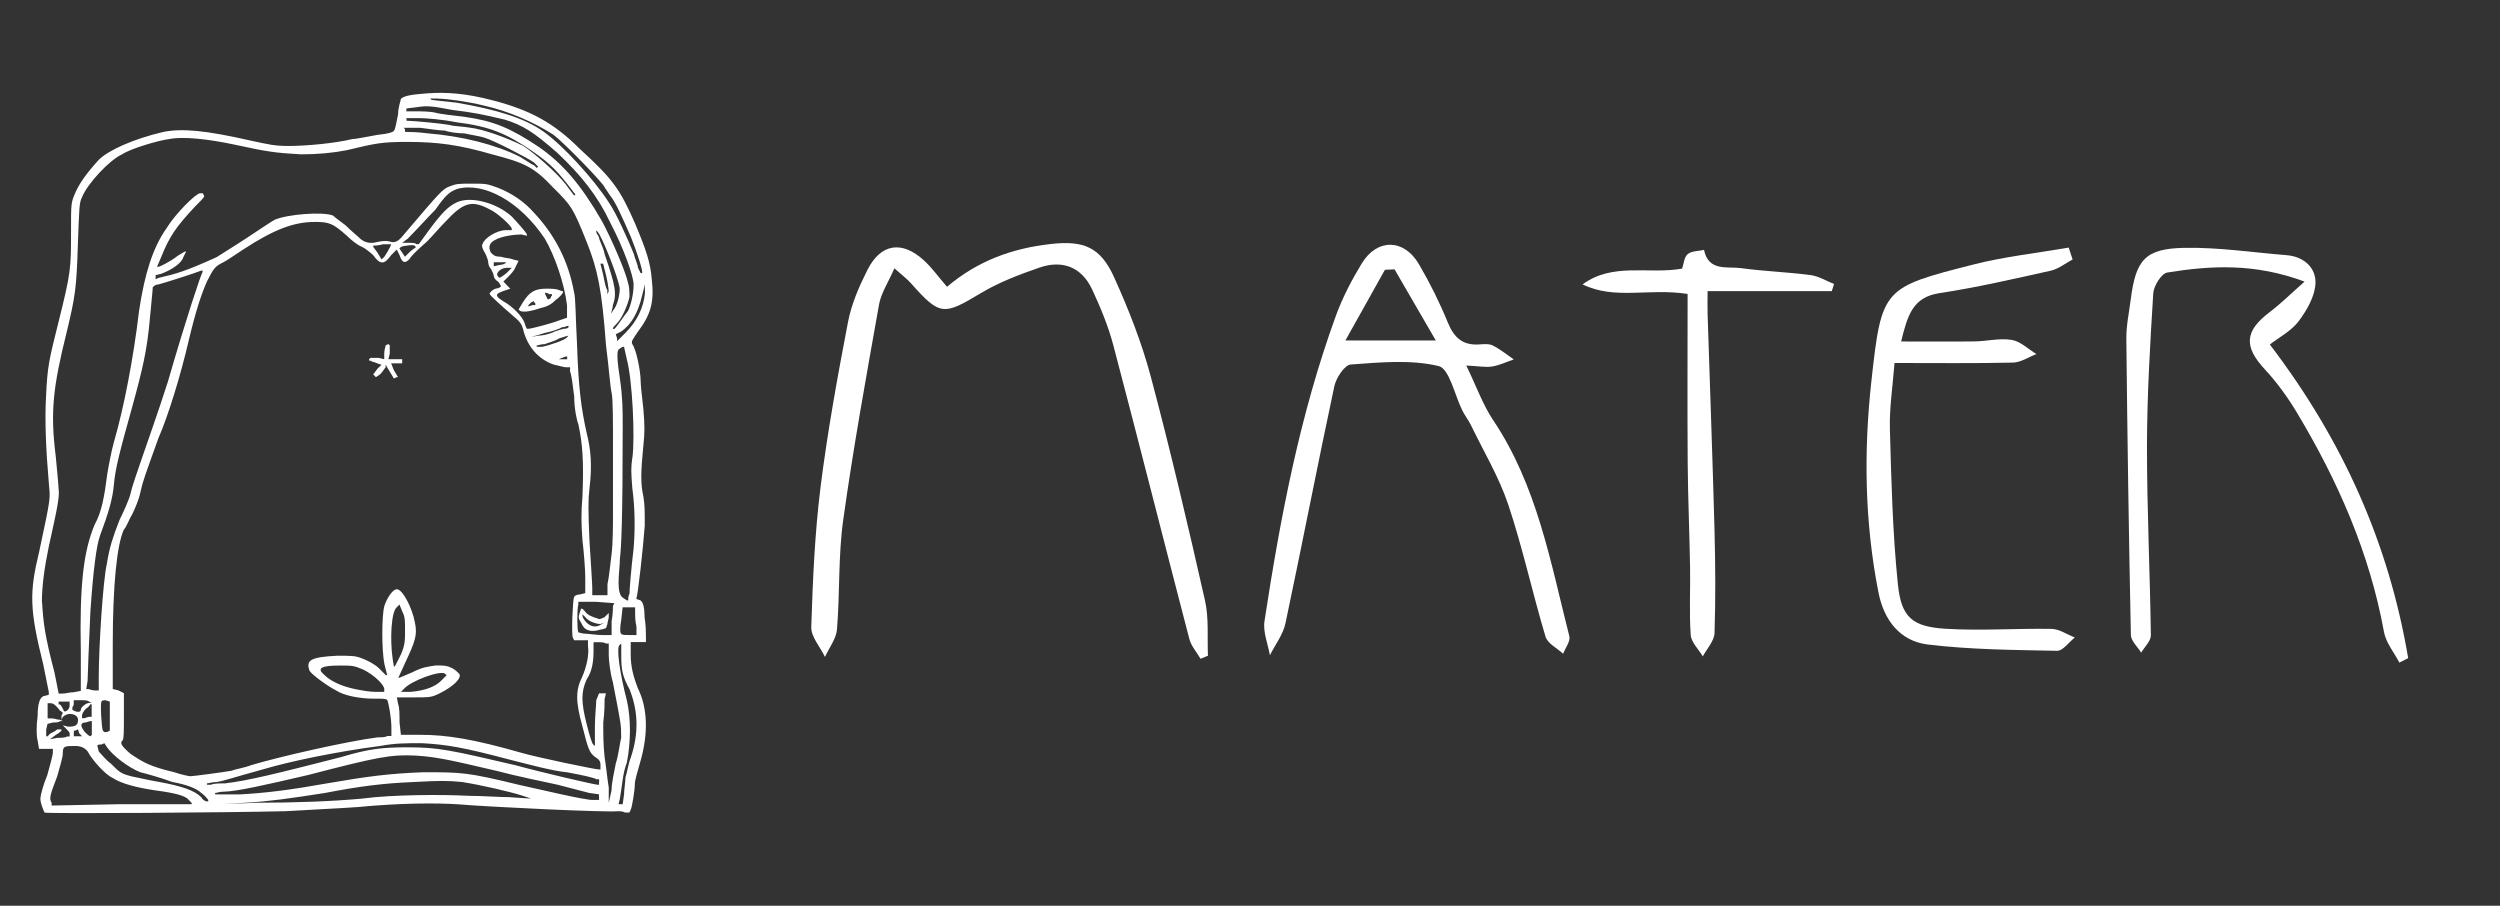 <?xml version="1.0" encoding="UTF-8"?>
<svg xmlns="http://www.w3.org/2000/svg" id="Livello_1" data-name="Livello 1" viewBox="0 0 313.92 113.73">
  <rect x="0" y="0" width="313.92" height="113.73" fill="#333333" stroke="none"/>
  <g>
    <path d="M118.92,36.01c3.91-3.31,8.27-4.84,13.02-5.37,4.14-.47,6.24.39,7.95,4.16,1.83,4.04,3.48,8.24,4.62,12.52,2.48,9.31,4.68,18.7,6.8,28.09.5,2.22.27,4.61.37,6.93-.31.13-.62.25-.93.38-.48-.83-1.18-1.61-1.41-2.5-3.2-12.26-6.29-24.54-9.52-36.79-.64-2.43-1.61-4.8-2.68-7.08-1.31-2.81-3.71-3.74-6.58-2.76-2.56.88-5.14,1.86-7.45,3.25-4.63,2.78-5.08,2.83-8.73-1.28-.49-.55-1.1-1-2.07-1.87-.77,1.77-1.67,3.1-1.93,4.55-1.6,9.01-3.24,18.02-4.5,27.07-.63,4.52-.41,9.16-.78,13.72-.1,1.19-.99,2.31-1.51,3.46-.6-1.26-1.76-2.53-1.72-3.77.19-5.85.44-11.71,1.16-17.51.87-6.96,2.13-13.87,3.45-20.76.43-2.26,1.39-4.47,2.44-6.55,1.68-3.34,4.35-3.73,7.11-1.19.99.91,1.78,2.02,2.87,3.29Z" style="fill: #fff; stroke-width: 0px;"></path>
    <path d="M184.12,45.9c1.26,2.6,2.07,4.91,3.38,6.87,5.52,8.24,7.19,17.8,9.56,27.13.16.62-.5,1.45-.78,2.19-.76-.71-1.95-1.28-2.21-2.14-1.65-5.5-2.86-11.14-4.68-16.58-1.16-3.47-3.09-6.68-4.69-9.99-.3-.61-.73-1.16-1.04-1.76-1-1.97-1.65-5.34-3.03-5.66-3.51-.83-7.34-.46-11.02-.19-.77.06-1.84,1.68-2.06,2.73-2.12,9.91-4.04,19.87-6.14,29.78-.3,1.41-1.29,2.67-1.95,4-.25-1.43-.89-2.92-.68-4.29,1.99-13.02,4.45-25.96,8.98-38.38.83-2.27,1.98-4.47,3.24-6.54,1.92-3.15,5.29-3.11,7.17.1,1.38,2.35,2.6,4.81,3.63,7.33.77,1.88,1.85,2.88,3.91,2.75.58-.04,1.25-.11,1.73.13.94.47,1.77,1.16,2.64,1.75-.91.31-1.79.74-2.72.89-.82.13-1.69-.05-3.23-.12ZM175.11,33.82c-.4.02-.81.04-1.21.06-1.54,2.75-3.08,5.51-4.96,8.87h11.35c-1.93-3.33-3.56-6.13-5.18-8.93Z" style="fill: #fff; stroke-width: 0px;"></path>
    <path d="M285.02,43.26c9.27,12.17,14.95,25.07,17.37,39.38-.37.19-.74.37-1.11.56-.66-1.28-1.69-2.5-1.93-3.86-1.81-9.93-5.8-18.98-10.95-27.56-1.15-1.91-2.48-3.75-3.99-5.38-2.68-2.88-2.57-4.82.59-7.21,1.37-1.03,2.59-2.25,4.38-3.83-6.29-2.34-11.78-2.02-17.24-1.14-.73.12-1.7,1.67-1.76,2.61-.4,6.41-.78,12.83-.79,19.24,0,7.9.38,15.81.49,23.71,0,.72-.79,1.45-1.22,2.17-.45-.74-1.27-1.46-1.29-2.21-.26-12.39-.44-24.78-.57-37.18-.02-1.64.34-3.3.55-4.94.64-5.02,1.81-6.42,6.82-6.5,4.24-.07,8.5.58,12.74.92,2.17.17,3.7,1.56,3.64,3.5-.05,1.63-1.07,3.4-2.1,4.78-.92,1.23-2.45,2.02-3.63,2.94Z" style="fill: #fff; stroke-width: 0px;"></path>
    <path d="M260.27,32.57c-.92.49-1.78,1.2-2.76,1.42-4.64,1.03-9.29,2.11-13.99,2.82-3.39.52-4,2.86-4.8,6.07,3.26,0,6.24.03,9.22-.01,1.56-.02,3.16-.44,4.66-.19,1.11.18,2.08,1.16,3.11,1.78-.98.37-1.96,1.05-2.95,1.07-4.86.11-9.73.05-14.87.05-.22,2.9-.65,5.6-.58,8.29.18,6.52.34,13.06,1.01,19.55.42,4.1,1.83,5.27,5.93,5.53,4.44.28,8.92-.06,13.38.02.97.02,1.93.71,2.9,1.08-.74.58-1.49,1.68-2.22,1.67-5.42-.11-10.86-.14-16.23-.79-3.48-.42-5.52-3.03-6.21-6.56-1.73-8.8-1.86-17.68-.88-26.54,1.29-11.65,1.41-11.72,12.87-14.63,3.89-.99,7.93-1.42,11.9-2.11.16.49.32.99.49,1.48Z" style="fill: #fff; stroke-width: 0px;"></path>
    <path d="M211.92,36.91c-4.9-.76-9.16.78-13.2-1.2,3.81-2.8,8.3-1.23,12.5-1.98.21-.6.26-1.45.7-1.82.49-.41,1.35-.37,2.05-.53.57,2.75,2.92,2.05,4.66,2.29,2.89.4,5.82.49,8.72.87,1.01.13,1.97.74,2.95,1.12-.1.3-.2.6-.29.9h-15.59c0,.85-.03,1.87,0,2.89.29,9.07.63,18.15.87,27.22.11,4.27.14,8.55,0,12.82-.03.99-.96,1.96-1.47,2.93-.53-.89-1.45-1.76-1.52-2.69-.2-2.81-.03-5.64-.08-8.46-.07-4.38-.27-8.77-.3-13.15-.05-7.02-.01-14.04-.01-21.21Z" style="fill: #fff; stroke-width: 0px;"></path>
  </g>
  <g>
    <path d="M48.77,45.11l.17-.7v-1.04l-.17-.17-.35.17c0,.17-.17.52-.17,1.04v.7l-.7-.17h-1.04l-.17.17v.17h.17c.17.17.52.17.87.35l.52.17-.52.52-.52.7.17.17.17.17.52-.35c.35-.35.52-.7.7-.87v-.35l.52.87.52.87.35-.17h.17l-.52-.87-.35-.87h1.39v-.52h-1.74Z" style="fill: #fff; stroke-width: 0px;"></path>
    <path d="M73.48,76.79l-.35-.35h-.17l-.17.52c-.17.52-.17.7.17,1.22.35.7.52.87,1.22,1.04.52,0,.7,0,1.22-.17.35,0,.52-.17.7-.17l.17-.52c0-.17.17-.7.17-.87v-.52l-.52.52c-.35.17-.7.35-.87.17-.7-.17-1.39-.52-1.57-.87ZM75.4,78.35l.52-.17-.35.17c-.7.52-1.39.35-1.91-.17-.35-.35-.52-.7-.52-.87v-.17l.35.35c.35.52,1.39.87,1.91.87Z" style="fill: #fff; stroke-width: 0px;"></path>
    <path d="M80.44,75.39l-.52-.17v-.17c.17-.17.87-6.61,1.04-9.05,0-1.91,0-2.61-.17-3.65-.35-1.57-.35-2.96,0-6.44.17-1.57.17-2.44,0-4.52-.17-1.39-.35-3.13-.35-3.65,0-1.04-.52-3.83-1.04-4.52-.17-.35,0-.52.7-1.57,1.57-2.09,2.09-3.65,1.74-6.61-.17-2.09-.7-3.65-2.09-6.96-1.91-4.35-2.78-5.57-6.96-9.4-3.31-3.31-6.27-4.87-10.96-6.09-3.31-.87-5.74-1.04-8.18-.87-2.26.17-2.96.35-3.31.7,0,.17-.35,1.04-.35,1.91-.17.87-.35,1.91-.52,2.09s-.52.35-2.09.52c-1.04.17-2.61.52-3.13.52-2.09.52-5.74.87-8.01.87-1.74,0-2.44-.17-4.87-.7-5.39-1.22-8.53-1.57-10.96-1.04-3.65.87-6.79,2.26-8.01,3.48-1.57,1.74-2.44,2.96-2.96,4.18s-.52,1.22-.52,4.87c0,4.52,0,5.05-1.57,11.31-1.22,4.87-1.39,5.57-1.57,9.4-.17,2.96,0,6.79.35,10.79.17,2.09.35,1.39-1.22,8.7-1.22,5.05-1.22,7.14.52,14.1l.7,3.48v.35l-.7.17q-.7.35-.7,2.44c-.17,1.22-.17,2.61,0,3.13l.17,1.04h1.74v.52c0,.17-.35,1.57-.7,2.78-.52,1.22-.87,2.61-.87,2.96,0,.52.35,1.39.52,1.74.35.17,23.49,0,30.28-.17,2.61-.17,6.79-.35,9.05-.52,5.39-.52,9.92-.52,12.53-.35,4.18.35,18.8,1.04,20.19.87.17,0,.52,0,.87.17h.52l.17-.35c.17-.35.52-2.44.52-3.31,0-.35.35-1.57.7-2.78,1.04-3.65.87-6.79-.35-9.22-.52-1.39-.87-2.61-.87-4.18v-1.57h1.91v-.7c0-.35,0-1.39-.17-2.44q0-1.74-.52-2.09ZM79.4,57.47c-.17,1.22-.17,1.74,0,3.83.35,2.61.35,5.22.17,7.48-.35,2.96-.52,5.22-.52,5.74-.17.35-.17.7-.17.87h-.17l-.52-.35q-.52-.35-.52-1.91c0-.87.17-2.26.17-2.96.17-1.39.35-4.7.35-16.53,0-2.26,0-3.65-.35-6.09q-.52-3.31-.17-3.65c.17-.17.52-.35.52-.35h.17l.35,1.57c.7,2.61,1.04,9.75.7,12.36ZM80.97,36.93c-.17,1.57-.87,3.31-2.44,4.87l-1.04,1.04v-.35l-.17-.52.7-.35c1.22-.87,2.09-2.26,2.61-4.52l.35-1.39v1.22ZM55.04,12.39c1.04,0,3.65.35,5.74.87,3.13.7,6.27,2.09,8.7,3.65,1.39,1.04,6.44,6.27,6.44,6.61l.7,1.04c.7.87,1.39,2.44,2.61,5.22.7,1.74,1.57,4.35,1.39,4.52h-.17l-.35-.7c0-.35-.35-1.04-.52-1.74-.7-1.74-2.26-5.22-3.13-6.44-1.91-2.96-5.74-7.14-8.18-8.88s-5.92-2.78-10.96-3.65c-1.74-.17-3.13-.35-3.13-.35l-.17-.17h1.04ZM51.03,13.79v-.17l1.39-.17c1.04-.17,1.74-.17,4.35.35,2.78.35,3.65.52,6.61,1.22,2.26.7,3.65,1.57,6.61,4.18,2.96,2.78,5.05,5.39,6.61,8.7,1.74,3.31,2.96,6.79,2.96,7.83,0,1.22-.35,2.61-.7,3.31-.7.87-1.57,2.26-1.74,2.26h-.17c0-.17.17-.35.52-.7.7-.7,1.39-2.44,1.57-3.31,0-.52,0-1.22-.17-1.74-.35-1.57-2.09-5.57-3.31-7.83-2.61-4.52-4.87-7.14-7.83-9.22-3.65-2.44-5.74-3.31-9.4-3.83-1.39-.17-3.13-.35-3.65-.52-.7-.17-1.91-.17-2.44-.17h-1.22v-.17ZM77.14,75.74l-.17.35c0,.17,0,1.04-.17,1.91v1.74h-1.22c-.7,0-1.74-.17-2.09-.17s-.87-.17-.87-.17c-.17-.35-.17-2.96,0-3.48v-.35h2.26l2.26.17ZM75.92,31.89c-.17-.87-.7-1.74-.7-2.09-.17-.35-.35-.52-.35-.7v-.17l.17.17c.52.52,2.61,5.74,2.78,7.14,0,.87-.35,2.26-.87,2.78l-.17.35v-.17c0-.17.17-.52.17-.87.52-1.39.35-2.44-1.04-6.44ZM75.74,34.5l-.35-1.39h.35l.17.7c.35,1.22.52,2.44.52,2.78l-.17.35v-.52c-.17-.17-.35-1.04-.52-1.91ZM51.03,15v-.17h1.57c.87,0,2.96.17,4.7.52,4.18.52,6.27,1.39,9.57,3.65,2.26,1.57,3.13,2.44,5.22,5.22l.17.17-.17.17-1.04-1.39c-1.04-1.39-4-4-5.39-4.87-2.09-1.04-5.05-2.09-6.61-2.26-.87-.17-2.09-.17-2.61-.35-.87-.17-4.52-.52-5.22-.52h-.17v-.17ZM52.77,16.05c1.22.17,2.61.35,3.13.35.35.17,1.57.35,2.44.35.7.17,1.91.35,2.44.52,1.22.35,5.57,2.61,6.27,3.13l.52.52-.17.17-.35-.35c-.17,0-.87-.52-1.74-1.04-3.13-1.57-7.31-2.61-11.66-2.96-1.22-.17-2.44-.17-2.44-.17h-.35v-.35l-.17-.17h2.09ZM5.26,75.57q0-2.78.87-6.96c1.04-4.7,1.39-6.27,1.22-7.31,0-.35-.17-2.09-.35-4-.7-5.57-.35-8.7,1.39-15.66,1.04-4.35,1.22-5.39,1.39-10.96.17-4.7.17-5.22.52-5.92.7-1.74,3.48-4.7,5.05-5.39,1.04-.7,4.52-1.74,5.92-1.91,1.74-.35,4.87,0,8.18.7,4,.87,5.05,1.04,8.35,1.22q3.13,0,5.74-.52c3.65-.87,4.35-1.04,7.66-1.04,3.65,0,6.44.35,10.62,1.57,4,1.04,5.22,1.57,7.66,4.18,2.26,2.26,2.44,2.44,4.18,6.79,1.39,3.48,1.91,5.92,2.44,13.05.35,2.61.52,5.22.7,5.92s.17,3.83.17,6.96v8.18c0,1.39,0,3.65-.17,5.05s-.35,3.13-.52,3.83v1.39h-1.91v-.87c0-.52-.17-3.13-.35-5.92-.17-4-.17-5.22,0-6.61.35-2.96.17-4.87-.35-6.96-.7-3.13-1.04-5.74-1.22-11.31-.17-2.96-.17-5.74-.35-6.27-.7-4-2.44-7.31-5.05-10.09-1.22-1.39-2.78-2.44-4.52-3.13-1.39-.52-1.57-.52-3.31-.52-1.57,0-1.91,0-2.78.35s-1.04.52-5.92,6.27q-.7.87-1.39.7c-.52-.17-.87-.17-1.74,0q-1.22.35-2.09-.35c-.35-.35-1.22-1.04-1.91-1.74-.7-.52-1.39-1.04-1.57-1.22-1.22-.52-5.74-.17-7.31.52-.35.17-1.91,1.22-3.48,2.26s-3.31,2.09-3.83,2.44c-3.83,1.74-5.05,2.09-7.31,2.61l-.35.17v-.52l.7-.17c1.39-.52,2.61-1.39,2.78-2.09l.35-.7h-.17l-.87.52c-.87.7-2.26,1.39-2.44,1.39h-.17l.52-1.22c1.04-2.61,1.91-3.83,4.18-6.27.87-.87,1.22-1.22,1.22-1.39l-.17-.35h-.35c-.52,0-3.13,2.61-4.18,4.35-1.74,2.44-2.78,5.74-3.48,10.44-.7,5.92-1.91,12.18-3.13,16.36-.35,1.22-.7,3.13-.87,4.18-.35,2.78-.7,4.7-1.57,6.27-1.39,3.31-1.91,7.48-1.74,16.01v4.87l-.87.17c-.52,0-1.04.17-1.39.17h-.52l-.52-2.61c-1.22-4.7-1.39-6.09-1.57-8.88ZM68.09,43.55h-.7v-.17c.17,0,.52-.17,1.04-.17.35-.17,1.22-.35,1.74-.7.52-.17,1.04-.35,1.22-.35l-.17.17c-.17.35-2.26,1.04-3.13,1.22ZM71.22,44.76v.35h-1.04l.35-.17c.17,0,.35-.17.52-.17h.17ZM70.87,41.28c-.17,0-.7.17-1.22.35-.7.35-1.57.52-2.09.52l-.87.17,1.74-.52c.87-.17,1.91-.52,2.09-.7.35,0,.7-.17.7-.17h.17v.17c-.17.17-.35.17-.52.17ZM63.56,35.71l-.35-.35.52-.52c.35-.35.87-.87,1.04-1.39l.35-.7-.7-.17c-.35-.17-1.04-.17-1.57-.35-.7,0-.87-.17-1.22-.52-.35-.7-.17-1.22.52-1.57.87-.52,2.61-.7,3.31-.7l.7.17v-.17c0-.17-1.39-1.74-1.91-2.26-1.91-1.74-5.22-2.61-6.96-1.74-1.04.52-1.74,1.22-3.31,3.31l-1.39,1.91h-.35c0-.17-.52-.17-1.04-.17h-.7l.7-.52c1.04-1.04,2.61-2.78,3.48-3.65,1.22-1.74,1.74-2.26,2.78-2.61,3.31-.87,7.83,1.57,10.96,6.27,1.22,2.09,2.44,5.57,2.78,8.35v1.57l-1.04.35c-.87.35-3.48,1.04-3.83,1.04h-.17l-.17-.35c-.17-.87-1.04-1.91-2.26-2.78-1.74-1.04-1.74-1.22-.17-1.74l.52-.17-.52-.52ZM63.56,33.63h.7l-.7.7c-.7.52-.87.7-1.04.35-.35-.35.35-1.04,1.04-1.04ZM62,33.45v-.52h1.57l-.17.17s-.35.17-.7.17l-.7.17ZM52.25,31.02l-.7.52-.7.7-.35-.52-.35-.52.17-.17c.17-.17,1.74-.35,1.74-.17l.17.17ZM49.12,30.67c0,.17-.87,1.74-1.04,1.74l-.17.17-.52-.87-.52-.7v-.17c.17,0,.7,0,1.22-.17h1.04ZM13.44,70.69c-.52,2.09-1.04,10.79-1.04,14.27v1.74h-.35c-.17,0-.52,0-.87-.17h-.35l.17-1.04c0-.7.17-4.52.35-8.7q.52-7.66,1.22-9.57c1.04-2.78,1.57-4.52,1.74-6.44s.7-4,2.26-9.57c1.39-5.05,1.91-7.31,2.26-11.31.17-1.91.35-3.48.35-3.83.17-.17.35-.35.7-.35.7-.17,4.52-1.39,5.39-1.74h.17v.17c-.17.17-2.09,5.92-4.35,13.75-1.22,3.83-2.78,8.18-3.31,9.75s-1.22,3.48-1.39,4.35c-.17.7-.87,2.26-1.39,3.31-.87,2.26-1.22,3.31-1.57,5.39ZM13.79,88.1v3.65l-.35.17h-.35l-.17-.17c-.17-.35-.35-3.48-.17-3.65,0-.17.35-.17.52-.17l.52.17ZM10.83,90.71c.35-.17.7-.17.7-.17v1.74l-.17.17c-.17,0-.52-.35-.7-.52-.7-.87-.52-1.22.17-1.22ZM10.31,92.45h-1.04v-.7h.17l.35-.17.17.52.35.35ZM11.35,90.01c-.17,0-.35,0-.7.17h-.35v-.35c0-.17.17-.52.52-.87.35-.17.52-.52.52-.52h.17v1.57h-.17ZM11.18,88.27c-.35,0-1.04.52-1.04.87,0,.17-.17.35-.7.17l-.35-.17v-.35c.17-.17.17-.35.17-.52v-.35h.87c.35,0,.87,0,1.04.17l.35.17h-.35ZM8.74,88.1v.52c0,.35-.35.7-.52.7h-.17l-.17-.35c-.17-.35-.35-.52-.35-.52h-.17v-.35h1.39ZM6.31,92.8l.7-.52c.35-.17.7-.52.7-.52v-.17h-.52c-.17.17-.52.35-.87.52l-.35.35h-.17v-.87l.17-.7.7-.17c.35,0,.7,0,.87-.17h.35l-.35-.17c-.35,0-.7-.17-1.04-.17h-.52v-1.91h.35c.35,0,.52.17.87.52.17.17.35.52.52.52l.17.17-.17.35v.52l.17-.35c.7-.7,1.91-.35,1.91.35s-.35.87-1.22.87l-.7-.17.35.35c.35.35.52.52.52.7v.35h-.35c-.17.17-.87.17-1.22.17l-.87.17ZM24.06,100.98h-8.88l-8.7.17v-.35c-.35-.52-.17-1.04.7-3.31.35-1.22.7-2.44.7-2.78,0-1.04.17-1.04,1.57-1.04q1.04,0,1.57.7c.52,1.04,2.26,2.96,3.13,3.31,1.04.7,2.96,1.22,5.39,1.57,2.61.35,3.83.7,4.18,1.22l.35.35v.17ZM26.15,100.63h-.17c-.17,0-.52-.17-.7-.52-.87-.87-2.44-1.39-5.22-1.91-1.04-.17-2.61-.52-3.48-.7-1.39-.35-1.57-.52-2.61-1.57-.7-.52-1.22-1.22-1.57-1.57l-.17-.7c0-.17.17-.17.52-.17l.35-.17.35.52c.7,1.04,2.78,2.61,4.18,3.13.7.17,2.61.7,4,1.22q2.78.52,3.65,1.39c.52.35.87.87.87.87v.17ZM64.09,100.1c-1.39,0-3.65-.17-5.22-.17-3.13-.17-9.57-.17-13.4.35-3.83.35-8.53.52-13.23.52l-4.18.17,2.78-.17c2.96-.17,5.39-.52,9.92-1.22,4.52-.87,7.31-1.22,11.31-1.39,3.31-.17,4-.17,5.92,0,2.26.35,6.09,1.22,7.66,1.74l1.04.35-2.61-.17ZM75.22,100.1v.35h-.87c-.35,0-1.04-.17-1.22-.17-1.04-.17-4.18-.87-8.01-1.74-6.44-1.57-7.14-1.57-12.01-1.57-4.35.17-6.96.52-12.01,1.39-4.87.87-7.83,1.22-10.96,1.39h-3.13v-.17c.17,0,.52-.17,1.04-.17,1.57,0,5.39-.87,10.62-2.09,8.7-2.26,10.44-2.61,13.57-2.44,2.78.17,4.87.7,10.09,1.91,2.61.7,6.09,1.39,7.66,1.74,1.39.35,3.31.87,4,1.04l1.22.17v.35ZM75.22,98.19v.35h-.17c-.35,0-7.14-1.57-10.27-2.44-8.18-1.91-9.75-2.26-13.57-2.26-3.13,0-4.87.17-8.35,1.22-8.18,2.09-11.66,2.96-14.62,3.31-.7,0-1.39,0-1.74.17h-.52v-.17c.17,0,.7-.17,1.22-.17,1.04-.17,1.91-.52,5.74-1.57,3.48-1.04,9.4-2.26,14.79-2.96,1.91-.35,3.13-.35,5.22-.35,3.13.17,5.22.52,11.14,2.09,2.09.52,5.22,1.39,7.14,1.57,1.91.35,3.48.7,3.65.87h.35v.35ZM49.81,76.26l.35-.35.35.87c.35.7.35,1.04.35,2.44,0,1.22,0,1.74-.52,2.96l-.7,1.39-.17.17-.17-1.04c-.35-2.44-.17-5.92.52-6.44ZM75.4,96.62h-.17c-.52,0-8.01-1.57-9.75-2.09-6.09-1.74-9.4-2.26-12.7-2.26h-2.44l-.17-1.57c0-.87,0-1.91-.17-2.26l-.17-.87h2.09c2.09,0,2.26,0,3.31-.52,1.74-.87,2.78-1.91,2.44-2.44-.17-.17-.52-.52-.87-.7-.7-.35-1.04-.35-2.09-.35-1.04.17-1.57.17-2.96.87-.87.35-1.57.7-1.74.7l.87-1.91c1.22-2.61,1.57-3.48,1.22-5.05-.35-1.91-1.57-4.18-2.26-4.18-.52,0-1.22,1.04-1.57,2.09-.35,1.22-.35,5.57,0,7.31l.35,1.39h-.17l-.87-.87c-.52-.52-1.57-1.04-2.09-1.22-.87-.35-1.22-.35-3.13-.35-3.31.17-4,.52-3.48,1.91.35.52,2.26,1.91,3.31,2.44,1.04.7,3.13,1.04,4.7,1.04,1.22,0,1.57,0,1.74.17.17.35.52,2.26.52,3.48v1.04h-.52c-.17.17-.87.17-1.22.17-4,.52-12.36,2.44-15.84,3.48-.87.35-2.09.52-2.44.7-.87.17-4.87.7-5.22.7-.17,0-1.04-.17-2.09-.52-2.96-.7-3.83-1.22-5.39-2.26-1.22-1.04-1.39-1.39-1.04-1.74.17,0,.17-1.22.17-3.13v-2.78l-.7-.35-.7-.17v-5.57c0-7.48.52-12.53,1.39-14.44.35-.35.7-1.39,1.04-1.91.35-.7.87-1.91,1.04-2.78.35-1.57.52-1.91,2.26-6.79,1.22-2.78,2.78-7.83,3.83-12.36.87-3.65,1.57-5.74,2.26-7.31.87-1.74,1.04-1.91,2.09-2.44.35-.17,1.39-.87,2.44-1.57,4-2.61,6.44-3.48,9.05-3.48,1.74,0,2.26.17,4,1.74.52.52,1.39,1.22,1.91,1.39.35.17,1.04.7,1.39,1.04.87,1.22,1.39,1.22,2.26,0l.7-.7.35.7c.35,1.04.7,1.04,1.22.52.35-.52.7-.87,2.26-2.26.52-.52,1.57-1.74,2.26-2.44,2.26-2.44,3.31-2.78,5.57-1.57.87.35,2.78,2.09,2.78,2.44v.17h-.7c-1.22,0-2.78,1.04-2.96,1.74-.17.17,0,.7.35,1.22.17.35.35.87.35,1.04,0,.35.17.7.35.87.17.35.35.7.35.87s.17.52.52.7c.17.17.35.52.35.52v.17l-.35.17c-.52,0-1.04.52-1.04.7s1.57,1.57,2.96,2.78c.87.7,1.04,1.04,1.22,1.57.52,2.26,1.91,3.83,3.83,4.52.7.17,1.39.35,1.57.35h.52v.52c.17.35.35,1.74.52,3.13,0,1.57.35,3.13.52,3.48.52,2.44.7,4.52.52,9.05-.17,2.09-.17,3.31,0,5.57.17,1.39.35,3.65.35,4.7v1.91l-.7.17c-.35,0-.7.17-.7.35-.17.17-.35,4.52-.17,5.05l.17.35h1.74v.7c.17,1.04-.17,2.61-.7,3.83-.87,1.74-.87,3.13,0,6.27.7,2.78.87,3.31,1.57,3.83.52.35.7.52.7,1.04v.52ZM50.34,86.88l.35-.35c.87-1.04,4.7-2.44,5.22-1.91l.17.17-.7.7c-.7.7-1.91,1.22-3.83,1.39h-1.22ZM48.25,86.53v.35h-1.04c-.7,0-1.74-.17-2.61-.35-1.74-.35-3.13-1.04-3.83-1.74-1.04-.87-.52-1.22,1.91-1.22,1.57,0,1.74,0,2.96.52,1.39.7,2.61,1.91,2.61,2.44ZM77.31,95.93c-.17.87-.52,2.44-.52,3.31l-.35,1.57v-1.91c-.17-1.04-.35-2.78-.52-3.83-.17-1.57-.17-2.78-.17-4.35.17-1.22.17-2.61.17-2.96l.17-.7h-.87l-.35.87c0,.52-.17,2.09-.17,3.31v2.44l-.17-.17c-.17,0-.52-1.22-.87-2.61-.7-2.78-.7-4,0-5.57.7-1.04.87-2.26.87-3.65v-1.04h.52c.35,0,.87,0,1.04.17h.35v1.39c0,.7.17,2.26.52,3.48,1.04,5.39,1.04,5.22,1.04,6.96-.17.7-.35,2.26-.7,3.31ZM79.23,95.06c-.35.87-.52,2.09-.7,2.61,0,.52-.17,1.57-.17,2.09l-.17,1.22h-.52l.17-.7c.35-2.09.35-3.13.87-4.52.52-2.61.52-5.57,0-7.83-.87-3.31-1.39-6.79-.87-6.96l.17-.17v1.57c0,1.74.17,2.61,1.04,4.18,1.04,2.61,1.22,5.39.17,8.53ZM79.92,79.74h-.87c-.52,0-1.04,0-1.04-.17-.17,0-.17-.87,0-1.74l.17-1.57h1.57v.7c0,.35,0,1.04.17,1.74v1.04Z" style="fill: #fff; stroke-width: 0px;"></path>
    <path d="M67.91,38.67c.87-.17,1.39-.52,1.91-1.04.52-.35.87-.87.87-.87v-.17l-.52-.17c-.35-.17-1.04-.17-1.57-.17-1.39,0-2.09.35-2.96,1.74l-.52.87.17.17c.35.17,1.04.17,2.61-.35ZM68.44,36.76s.35,0,.52.17h.35v.17s-.17.17-.17.35l-.35.17-.17-.35-.17-.35v-.17ZM66.35,38.32l.35-.35.35-.17v.17c.17,0,.17.17.17.17v.17h-.35l-.52.17v-.17Z" style="fill: #fff; stroke-width: 0px;"></path>
  </g>
</svg>
